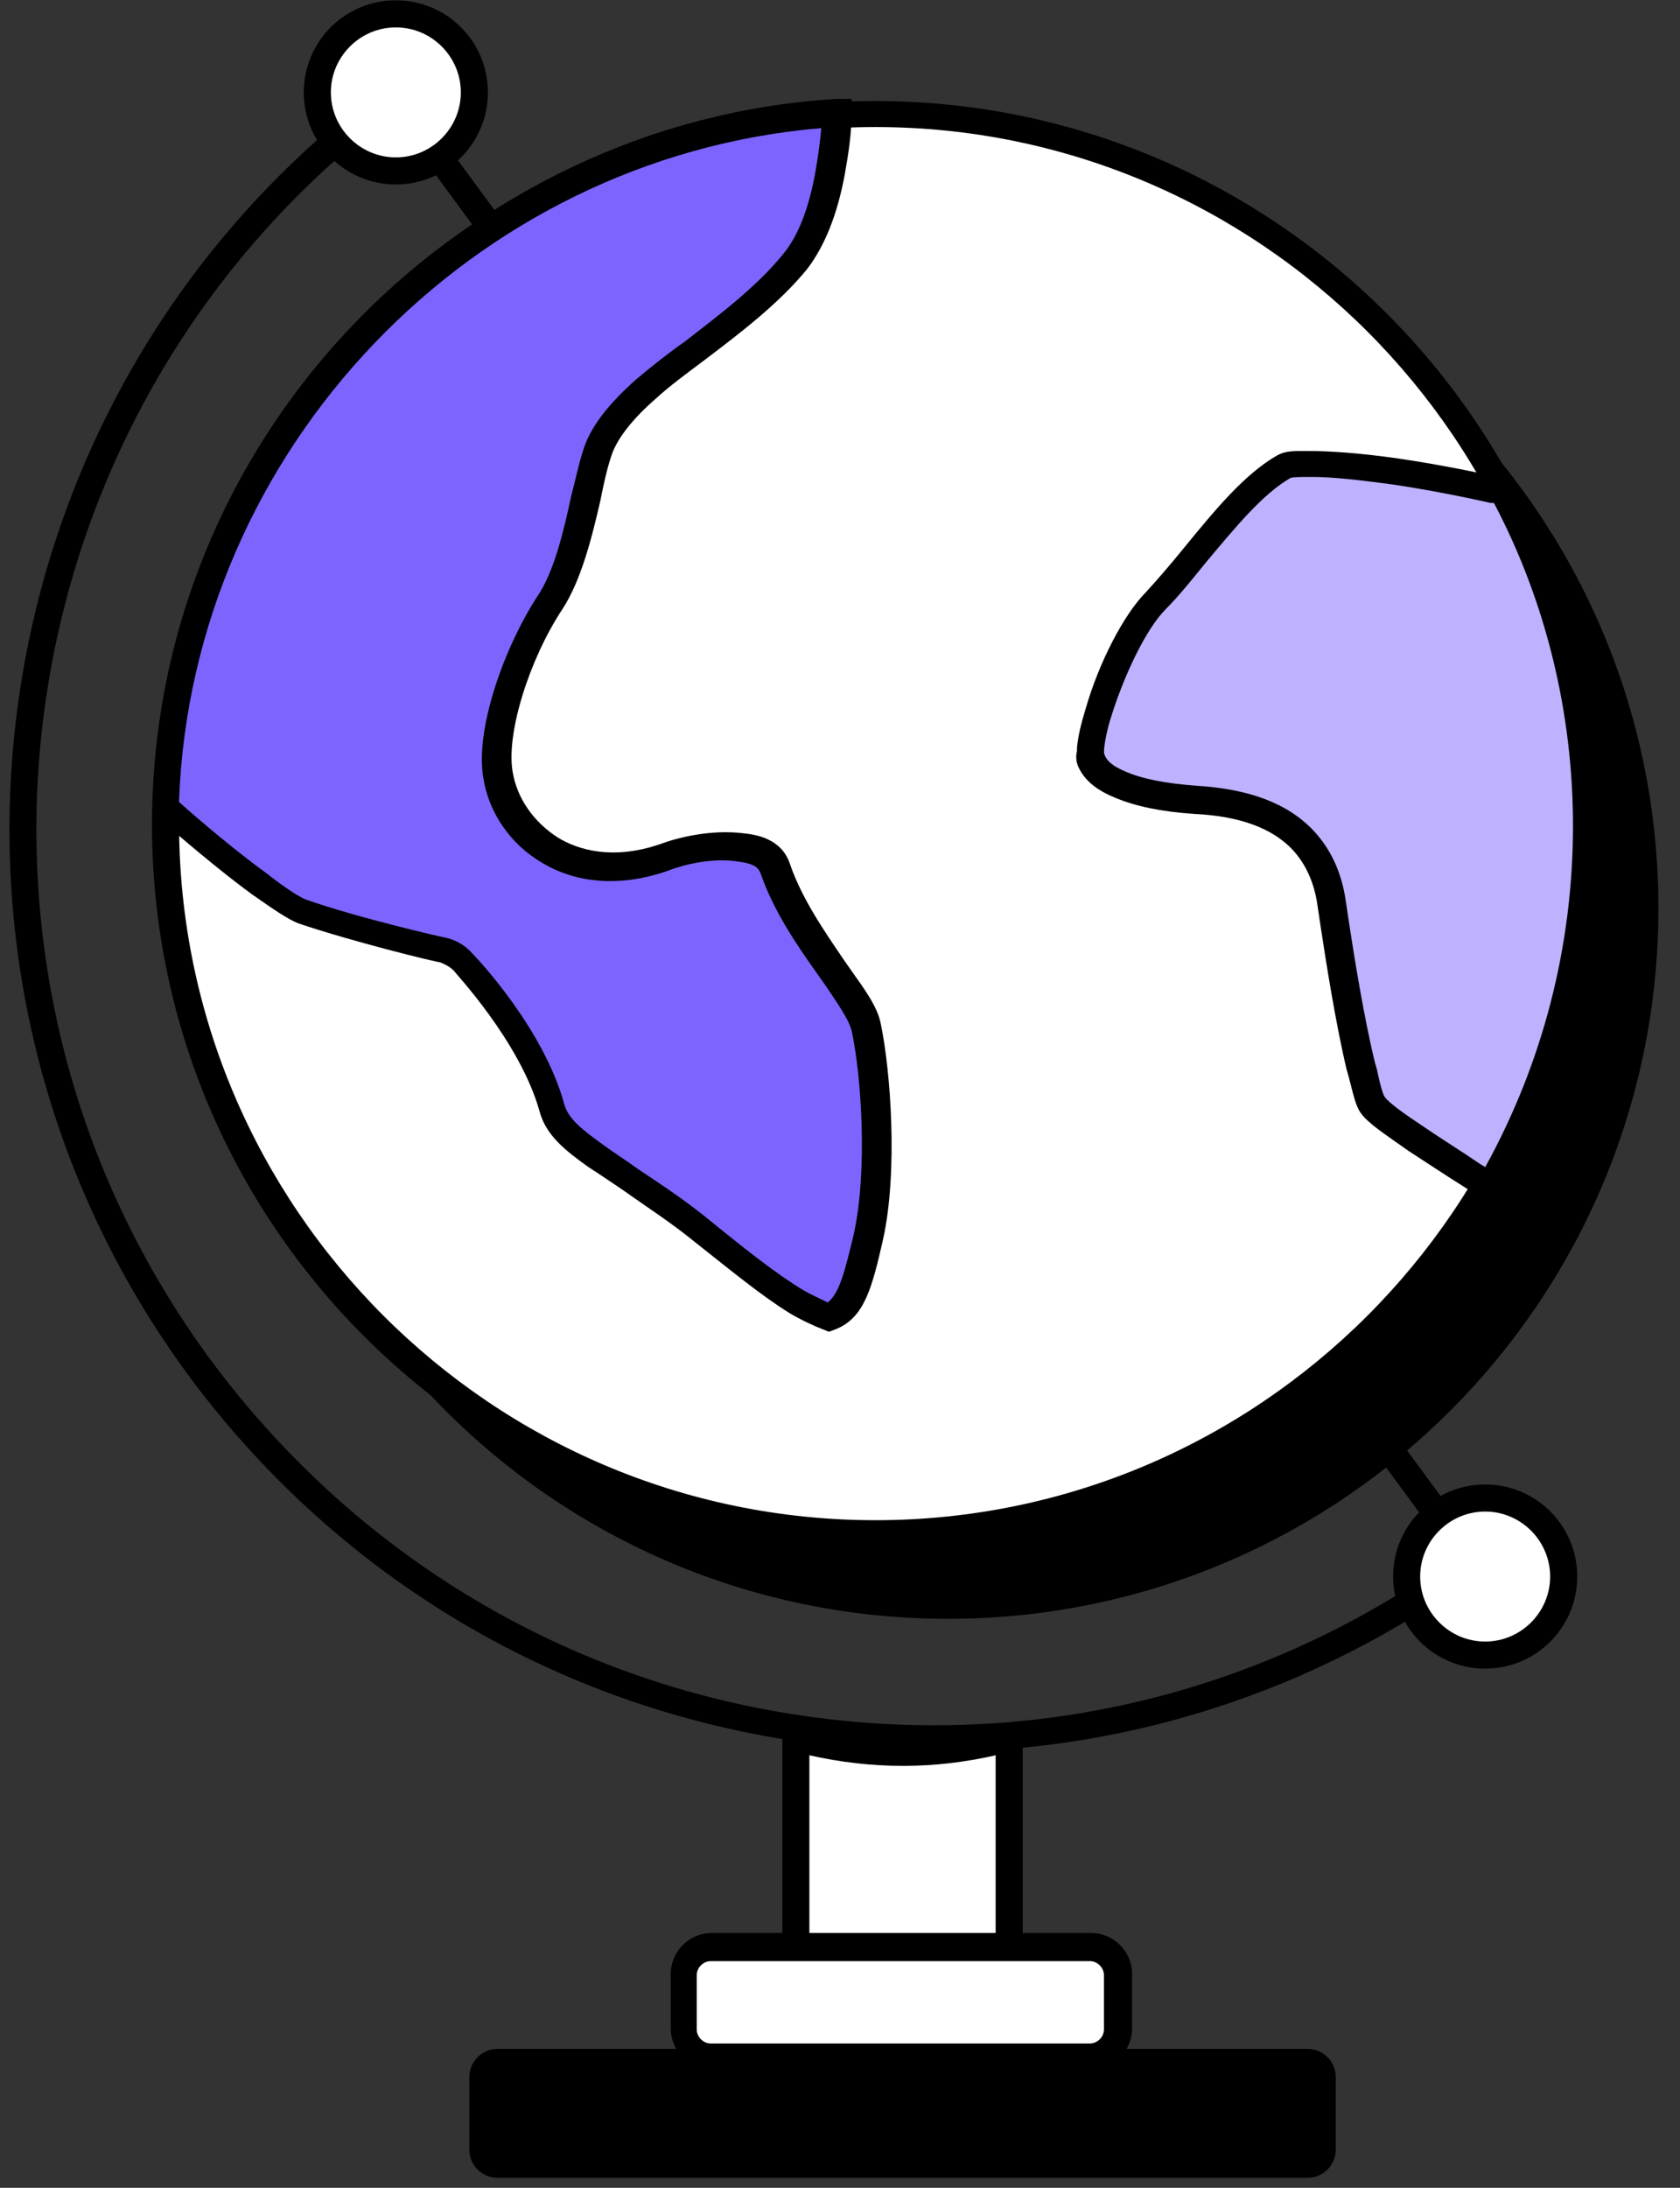 <svg width="53" height="69" viewBox="0 0 53 69" fill="none" xmlns="http://www.w3.org/2000/svg">
<rect x="0" y="0" width="53" height="69" fill="#333333" stroke="none"/>
<path d="M31.821 61.612H25.09V54.779C27.345 55.36 29.6 55.36 31.821 54.779V61.612Z" fill="white"/>
<path d="M31.82 62.056H25.09C24.851 62.056 24.68 61.851 24.68 61.646V54.813C24.68 54.813 24.748 54.539 24.851 54.471C24.953 54.403 25.09 54.369 25.226 54.403C27.379 54.984 29.566 54.984 31.718 54.403C31.855 54.369 31.991 54.403 32.094 54.471C32.196 54.539 32.265 54.676 32.265 54.813V61.646C32.265 61.885 32.06 62.056 31.855 62.056H31.82ZM25.534 61.202H31.41V55.359C29.463 55.804 27.515 55.804 25.534 55.359V61.202Z" fill="black"/>
<path d="M34.413 61.441H22.421C21.949 61.441 21.566 61.824 21.566 62.295V64.004C21.566 64.475 21.949 64.858 22.421 64.858H34.413C34.885 64.858 35.267 64.475 35.267 64.004V62.295C35.267 61.824 34.885 61.441 34.413 61.441Z" fill="white"/>
<path d="M34.417 65.268H22.459C21.741 65.268 21.16 64.687 21.16 63.97V62.261C21.16 61.544 21.741 60.963 22.459 60.963H34.417C35.134 60.963 35.715 61.544 35.715 62.261V63.97C35.715 64.687 35.134 65.268 34.417 65.268ZM22.424 61.851C22.185 61.851 21.98 62.056 21.98 62.295V64.004C21.98 64.243 22.185 64.448 22.424 64.448H34.383C34.622 64.448 34.827 64.243 34.827 64.004V62.295C34.827 62.056 34.622 61.851 34.383 61.851H22.424Z" fill="black"/>
<path d="M41.252 64.619H15.695C15.204 64.619 14.807 65.016 14.807 65.507V67.796C14.807 68.287 15.204 68.684 15.695 68.684H41.252C41.742 68.684 42.14 68.287 42.14 67.796V65.507C42.14 65.016 41.742 64.619 41.252 64.619Z" fill="black"/>
<path d="M47.062 50.815L12.109 3.29L12.793 2.811L47.745 50.303L47.062 50.815Z" fill="black"/>
<path d="M29.905 51.055C42.284 51.055 52.319 41.02 52.319 28.641C52.319 16.263 42.284 6.228 29.905 6.228C17.527 6.228 7.492 16.263 7.492 28.641C7.492 41.02 17.527 51.055 29.905 51.055Z" fill="black"/>
<path d="M27.616 48.424C39.995 48.424 50.03 38.389 50.03 26.01C50.03 13.632 39.995 3.597 27.616 3.597C15.238 3.597 5.203 13.632 5.203 26.01C5.203 38.389 15.238 48.424 27.616 48.424Z" fill="white"/>
<path d="M27.618 48.834C15.011 48.834 4.795 38.584 4.795 26.01C4.795 13.437 15.045 3.187 27.618 3.187C40.192 3.187 50.442 13.437 50.442 26.01C50.442 38.584 40.192 48.834 27.618 48.834ZM27.618 4.007C15.489 4.007 5.649 13.881 5.649 25.976C5.649 38.071 15.523 47.945 27.618 47.945C39.713 47.945 49.587 38.071 49.587 25.976C49.587 13.881 39.713 4.007 27.618 4.007Z" fill="black"/>
<path fill-rule="evenodd" clip-rule="evenodd" d="M50.036 26.045C50.036 30.179 48.908 34.074 46.961 37.388C46.277 36.944 45.457 36.431 44.706 35.919C44.091 35.509 43.544 35.133 43.339 34.825C43.202 34.62 43.1 34.176 42.963 33.596C42.553 31.819 42.177 29.291 42.041 28.436C41.904 27.616 41.631 27.001 41.118 26.489C40.469 25.84 39.478 25.327 37.736 25.225C36.847 25.156 36.027 25.02 35.378 24.746C34.934 24.576 34.592 24.336 34.421 23.995C34.387 23.892 34.421 23.79 34.421 23.619C34.421 23.277 34.524 22.867 34.661 22.457C35.036 21.125 35.788 19.655 36.471 18.938C37.701 17.64 39.068 15.521 40.503 14.701C40.674 14.599 40.947 14.633 41.255 14.599C42.075 14.599 43.1 14.701 44.056 14.838C45.696 15.077 47.166 15.419 47.166 15.419C47.268 15.419 47.336 15.419 47.439 15.453C49.113 18.596 50.07 22.218 50.07 26.045H50.036Z" fill="#BEB1FF"/>
<path d="M47.096 38.003L46.173 37.422C45.626 37.08 45.011 36.67 44.431 36.295C43.713 35.782 43.166 35.44 42.927 35.099C42.756 34.86 42.688 34.484 42.551 33.971L42.483 33.732C42.141 32.297 41.834 30.35 41.663 29.222L41.561 28.539C41.458 27.821 41.185 27.24 40.775 26.796C40.126 26.113 39.101 25.737 37.666 25.669C36.641 25.6 35.821 25.43 35.171 25.156C34.761 24.985 34.249 24.712 34.01 24.165C33.941 23.995 33.941 23.824 33.976 23.687V23.585C34.01 23.209 34.112 22.799 34.249 22.355C34.659 20.92 35.445 19.382 36.162 18.665C36.538 18.255 36.948 17.776 37.392 17.23C38.315 16.102 39.271 14.94 40.296 14.36C40.536 14.223 40.809 14.223 41.116 14.223H41.253C41.971 14.223 42.927 14.291 44.123 14.462C45.763 14.701 47.232 15.043 47.266 15.043C47.335 15.043 47.403 15.043 47.471 15.043H47.711L47.813 15.282C49.556 18.596 50.512 22.32 50.512 26.079C50.512 30.145 49.419 34.142 47.403 37.661L47.164 38.037L47.096 38.003ZM41.424 15.043C41.424 15.043 41.287 15.043 41.253 15.043H41.116C41.116 15.043 40.775 15.043 40.706 15.077C39.818 15.59 38.93 16.683 38.041 17.742C37.597 18.289 37.187 18.801 36.777 19.211C36.162 19.826 35.479 21.261 35.069 22.56C34.932 22.97 34.864 23.345 34.83 23.619V23.755C34.898 23.995 35.103 24.165 35.513 24.336C36.06 24.575 36.811 24.712 37.734 24.78C39.408 24.883 40.604 25.327 41.424 26.181C41.971 26.762 42.312 27.48 42.449 28.368L42.551 29.051C42.722 30.179 43.03 32.092 43.371 33.493L43.44 33.732C43.508 34.074 43.611 34.484 43.679 34.586C43.816 34.791 44.362 35.167 44.875 35.509C45.524 35.953 46.139 36.329 46.686 36.705L46.856 36.807C48.667 33.527 49.624 29.837 49.624 26.045C49.624 22.491 48.77 18.972 47.13 15.863C47.13 15.863 47.061 15.863 47.027 15.863C47.027 15.863 45.558 15.521 43.952 15.282C42.927 15.145 42.073 15.043 41.424 15.043Z" fill="black"/>
<path fill-rule="evenodd" clip-rule="evenodd" d="M27.347 38.994C27.005 40.565 26.766 41.214 26.151 41.522C26.015 41.454 25.502 41.283 25.126 41.044C24.272 40.531 23.281 39.711 22.154 38.823C20.958 37.866 19.762 37.149 18.805 36.465C18.156 35.987 17.61 35.577 17.439 34.962C16.79 32.604 14.637 30.349 14.637 30.349C14.466 30.144 14.227 30.042 13.988 29.974C13.988 29.974 11.255 29.324 9.58 28.744C9.273 28.641 8.76 28.299 8.214 27.889C7.12 27.104 5.925 26.044 5.275 25.498C5.583 13.813 14.842 4.314 26.425 3.631C26.425 4.144 26.356 4.793 26.22 5.442C26.049 6.433 25.741 7.526 25.092 8.312C23.794 9.918 21.675 11.182 20.411 12.344C19.591 13.061 19.045 13.779 18.874 14.394C18.464 15.794 18.156 17.879 17.37 19.074C16.345 20.646 15.491 23.106 15.73 24.507C16.038 26.318 18.054 28.129 20.958 27.104C21.71 26.83 22.598 26.659 23.418 26.762C23.896 26.83 24.34 26.967 24.511 27.445C24.887 28.573 25.605 29.632 26.288 30.589C26.766 31.272 27.245 31.887 27.381 32.434C27.655 33.732 27.962 36.841 27.45 39.028L27.347 38.994Z" fill="#7E64FF"/>
<path d="M26.148 42L25.977 41.932C25.704 41.83 25.26 41.624 24.918 41.419C24.03 40.873 23.039 40.053 21.912 39.164C21.16 38.55 20.408 38.071 19.691 37.559C19.281 37.285 18.939 37.046 18.563 36.807C17.846 36.294 17.231 35.816 17.026 35.065C16.411 32.844 14.326 30.657 14.326 30.623C14.19 30.486 14.053 30.418 13.882 30.349C13.78 30.349 11.115 29.7 9.406 29.119C9.065 28.983 8.621 28.675 7.937 28.197C6.912 27.445 5.751 26.454 4.965 25.771L4.828 25.634V25.43C5.136 13.642 14.6 3.836 26.387 3.119H26.866V3.563C26.866 4.212 26.763 4.861 26.661 5.442C26.422 6.774 26.012 7.765 25.465 8.483C24.576 9.576 23.312 10.533 22.185 11.387C21.638 11.797 21.126 12.173 20.716 12.549C19.964 13.198 19.451 13.847 19.281 14.394C19.144 14.804 19.041 15.282 18.939 15.794C18.666 16.99 18.324 18.323 17.743 19.211C16.684 20.817 15.966 23.14 16.172 24.336C16.308 25.19 16.855 25.942 17.607 26.42C18.221 26.796 19.315 27.138 20.818 26.625C21.365 26.42 22.424 26.147 23.483 26.284C23.791 26.318 24.645 26.42 24.918 27.24C25.294 28.334 25.977 29.325 26.627 30.281L26.866 30.623C27.276 31.204 27.686 31.75 27.788 32.297C28.096 33.766 28.335 36.944 27.857 39.096C27.515 40.599 27.276 41.522 26.422 41.898L26.251 41.966L26.148 42ZM5.648 25.293C6.297 25.874 7.425 26.83 8.416 27.548C8.757 27.821 9.372 28.265 9.646 28.368C11.286 28.949 13.985 29.564 14.019 29.564C14.361 29.632 14.668 29.803 14.907 30.076C15.01 30.179 17.162 32.434 17.811 34.859C17.948 35.304 18.392 35.645 19.007 36.09C19.383 36.363 19.759 36.602 20.135 36.875C20.852 37.354 21.638 37.866 22.424 38.515C23.517 39.404 24.508 40.19 25.362 40.702C25.602 40.839 25.909 40.975 26.114 41.078C26.456 40.804 26.627 40.224 26.934 38.925C27.378 36.91 27.173 33.903 26.866 32.502C26.763 32.126 26.422 31.648 26.08 31.135L25.841 30.794C25.157 29.837 24.406 28.744 23.996 27.548C23.927 27.377 23.825 27.24 23.278 27.172C22.663 27.07 21.809 27.172 21.023 27.48C19.622 27.958 18.221 27.89 17.094 27.206C16.103 26.625 15.42 25.634 15.249 24.541C14.976 22.97 15.932 20.373 16.957 18.801C17.47 18.049 17.777 16.785 18.017 15.658C18.153 15.145 18.256 14.633 18.392 14.223C18.597 13.505 19.178 12.754 20.067 11.968C20.511 11.592 21.023 11.182 21.604 10.772C22.663 9.952 23.893 9.029 24.713 8.004C25.192 7.424 25.533 6.535 25.738 5.339C25.806 4.929 25.875 4.485 25.909 4.041C14.873 4.964 6.058 14.189 5.648 25.259V25.293Z" fill="black"/>
<path d="M29.462 55.223C28.163 55.223 26.899 55.154 25.601 54.984C17.879 53.959 11.046 49.995 6.297 43.845C-3.475 31.101 -1.049 12.788 11.695 3.016L12.208 3.699C-0.161 13.198 -2.518 30.964 6.98 43.333C11.593 49.312 18.221 53.173 25.703 54.164C33.186 55.154 40.6 53.173 46.613 48.56L47.126 49.244C42.001 53.173 35.817 55.257 29.462 55.257V55.223Z" fill="black"/>
<path d="M46.856 52.182C48.215 52.182 49.316 51.081 49.316 49.722C49.316 48.364 48.215 47.262 46.856 47.262C45.498 47.262 44.397 48.364 44.397 49.722C44.397 51.081 45.498 52.182 46.856 52.182Z" fill="white"/>
<path d="M46.853 52.626C45.248 52.626 43.949 51.328 43.949 49.722C43.949 48.116 45.248 46.818 46.853 46.818C48.459 46.818 49.758 48.116 49.758 49.722C49.758 51.328 48.459 52.626 46.853 52.626ZM46.853 47.672C45.726 47.672 44.803 48.594 44.803 49.722C44.803 50.849 45.726 51.772 46.853 51.772C47.981 51.772 48.903 50.849 48.903 49.722C48.903 48.594 47.981 47.672 46.853 47.672Z" fill="black"/>
<path d="M12.487 5.374C13.846 5.374 14.947 4.272 14.947 2.914C14.947 1.555 13.846 0.454 12.487 0.454C11.129 0.454 10.027 1.555 10.027 2.914C10.027 4.272 11.129 5.374 12.487 5.374Z" fill="white"/>
<path d="M12.488 5.818C10.882 5.818 9.584 4.52 9.584 2.914C9.584 1.308 10.882 0.01 12.488 0.01C14.094 0.01 15.392 1.308 15.392 2.914C15.392 4.52 14.094 5.818 12.488 5.818ZM12.488 0.864C11.361 0.864 10.438 1.786 10.438 2.914C10.438 4.041 11.361 4.964 12.488 4.964C13.616 4.964 14.538 4.041 14.538 2.914C14.538 1.786 13.616 0.864 12.488 0.864Z" fill="black"/>
</svg>
